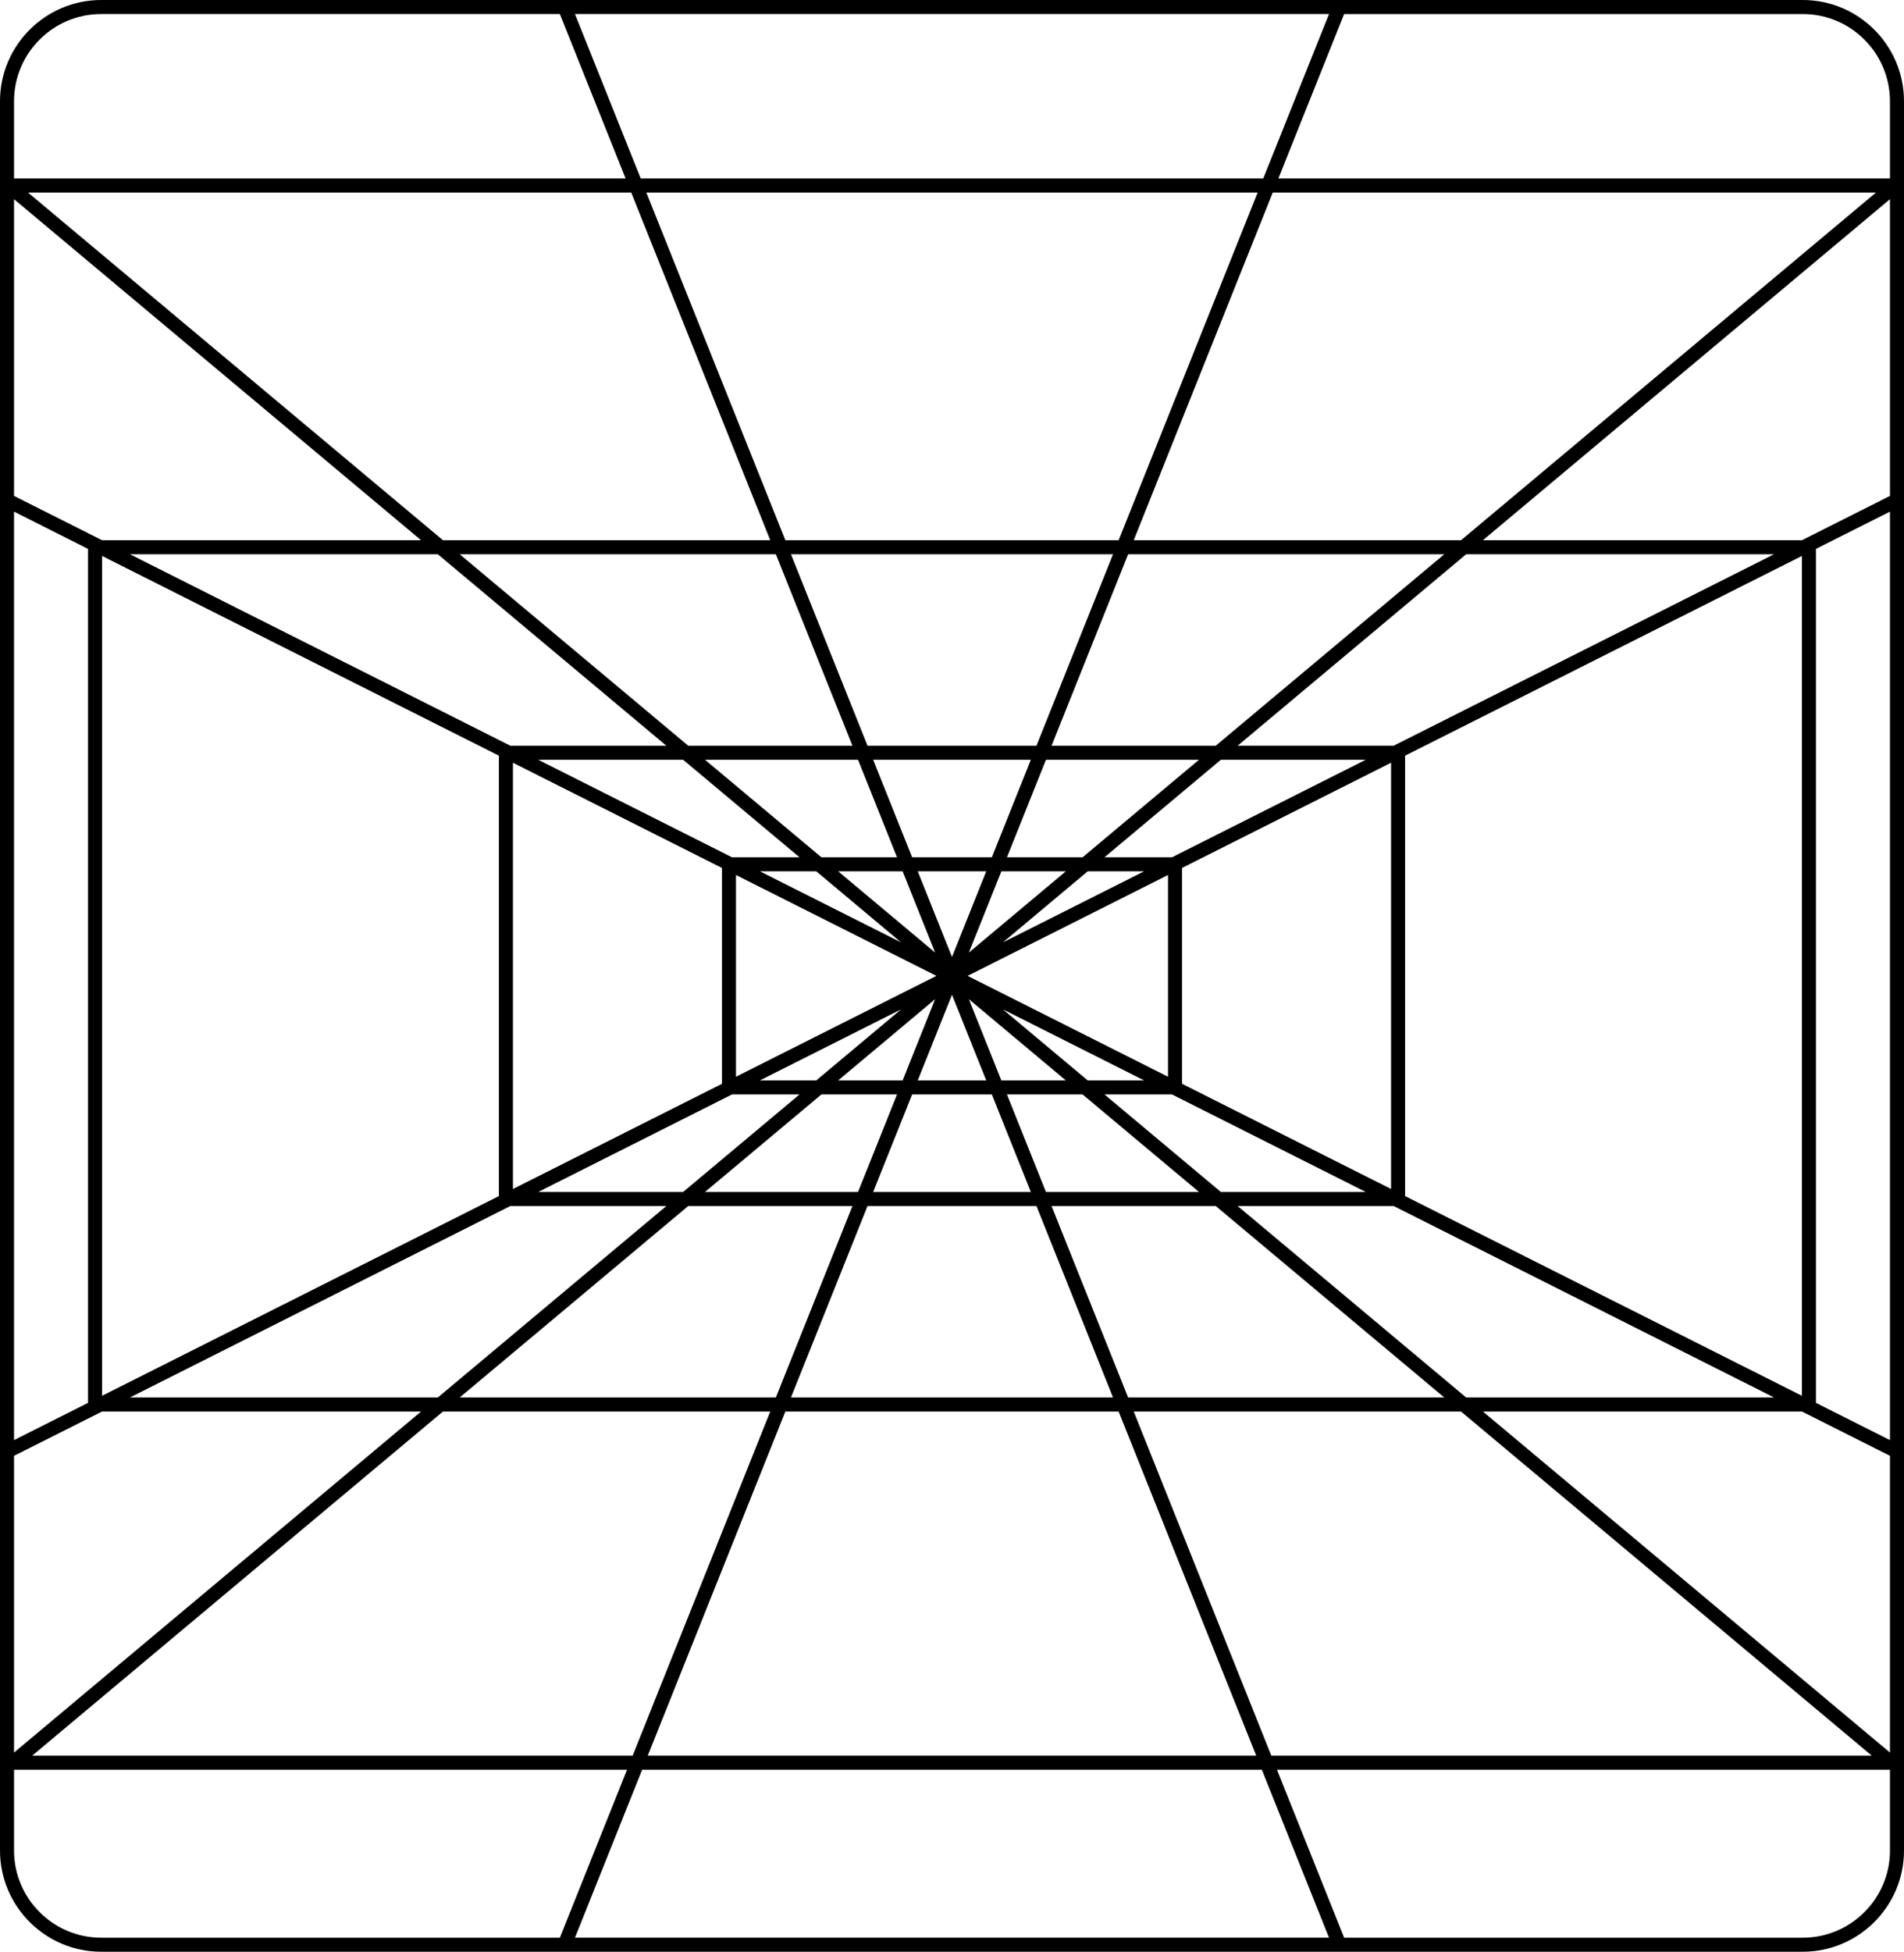 <?xml version="1.0" encoding="UTF-8"?>
<svg id="Layer_1" data-name="Layer 1" xmlns="http://www.w3.org/2000/svg" viewBox="0 0 4159.4 4262">
  <path d="m3938.3,0H221.09C99.18,0,0,99.18,0,221.09v3819.8c0,121.92,99.18,221.1,221.09,221.1h3717.21c121.92,0,221.1-99.18,221.1-221.1V221.09c0-121.91-99.18-221.09-221.1-221.09ZM1415.07,3833.82l300.59-751.48h728.06l300.59,751.48h-1329.24Zm1341.51,30.66l146.73,366.84h-1647.25l146.73-366.84h1353.78Zm-9.17-3444.04l-303.69,759.21h-728.06l-303.69-759.21h1335.44Zm-1347.7-30.66L1256.07,30.66h1647.25l-143.65,359.12h-1359.96Zm2536.81,789.87h-696.99l889.19-744.69v647.99l-192.21,96.7ZM222.86,3082.34h696.99L30.66,3827.03v-647.99l192.21-96.7Zm1745.66-1024.42l-308.49-155.21h123.18l185.31,155.21Zm-137.5-155.21h140.86l70.96,177.4-211.82-177.4Zm214.57,228.29l-437.8,220.27v-440.54l437.8,220.27Zm-77.07,73.08l-185.31,155.21h-123.18l308.49-155.21Zm74.32-22.19l-70.96,177.4h-140.86l211.82-177.4Zm36.85-9.63l74.82,187.03h-149.63l74.82-187.03Zm36.85,9.63l211.82,177.4h-140.86l-70.96-177.4Zm74.32,22.19l308.49,155.21h-123.17l-185.33-155.21Zm-77.07-73.08l437.8-220.27v440.54l-437.8-220.27Zm77.07-73.08l185.33-155.21h123.17l-308.49,155.21Zm-74.32,22.19l70.98-177.4h140.85l-211.82,177.4Zm-36.85,9.64l-74.82-187.04h149.63l-74.82,187.04Zm-87.07-217.7l-85.18-212.95h344.51l-85.17,212.95h-174.16Zm-33.01,0h-165.21l-254.27-212.95h334.3l85.18,212.95Zm-213.02,0h-147.5l-423.26-212.95h316.49l254.27,212.95Zm-169.45,23.26v471.39l-456.6,229.72v-930.82l456.6,229.72Zm21.95,494.64h147.5l-254.27,212.95h-316.49l423.26-212.95Zm195.31,0h165.21l-85.18,212.95h-334.3l254.27-212.95Zm198.22,0h174.16l85.17,212.95h-344.51l85.18-212.95Zm207.15,0h165.21l254.27,212.95h-334.3l-85.18-212.95Zm213.02,0h147.5l423.26,212.95h-316.49l-254.27-212.95Zm169.47-23.26v-471.39l456.59-229.72v930.82l-456.59-229.72Zm-21.97-494.64h-147.5l254.27-212.95h316.49l-423.26,212.95Zm-195.31,0h-165.21l85.18-212.95h334.3l-254.27,212.95Zm-67.78-243.61l167.25-418.12h690.67l-499.26,418.12h-358.65Zm-32.99,0h-369.05l-167.25-418.12h703.55l-167.25,418.12Zm-402.04,0h-358.65l-499.26-418.12h690.67l167.25,418.12Zm-406.48,0h-340.83l-831.05-418.12h672.63l499.24,418.12Zm-365.84,21.72v961.69l-866.89,436.14v-1833.97l866.89,436.14Zm-806.04,1401.52l831.05-418.12h340.84l-499.26,418.12H283.82Zm1219.7-418.12h358.65l-167.25,418.12h-690.67l499.26-418.12Zm391.64,0h369.05l167.25,418.12h-703.55l167.25-418.12Zm402.04,0h358.65l499.26,418.12h-690.67l-167.25-418.12Zm406.48,0h340.83l831.05,418.12h-672.63l-499.24-418.12Zm1232.84,448.78l192.21,96.7v647.99l-889.19-744.69h696.99Zm-867-470.5v-961.69l866.86-436.12v1833.93l-866.86-436.12Zm-25.01-983.41h-340.83l499.24-418.12h672.63l-831.05,418.12Zm147.21-448.78h-715l303.68-759.21h1317.84l-906.52,759.21Zm-1509.07,0h-715L61.14,420.44h1317.84l303.68,759.21Zm-762.81,0H222.86l-192.21-96.7V434.96l889.19,744.69Zm-727.55,18.93v1864.83l-161.65,81.33v-2027.48l161.65,81.33Zm775.35,1883.76h715l-300.59,751.48H70.35l897.3-751.48Zm1509.07,0h715l897.3,751.48h-1311.72l-300.59-751.48Zm1490.32-18.94v-1864.8l161.68-81.34v2027.48l-161.68-81.34Zm161.68-2842.3v168.69h-1336.05l143.65-359.12h1001.97c104.99,0,190.43,85.44,190.43,190.43ZM221.09,30.66h1001.97l143.65,359.12H30.66v-168.69C30.66,116.1,116.09,30.66,221.09,30.66ZM30.66,4040.9v-176.41h1339.14l-146.73,366.84H221.09c-104.99,0-190.43-85.44-190.43-190.43Zm3907.64,190.43h-1001.97l-146.73-366.84h1339.14v176.41c0,104.99-85.44,190.43-190.43,190.43Z"/>
</svg>